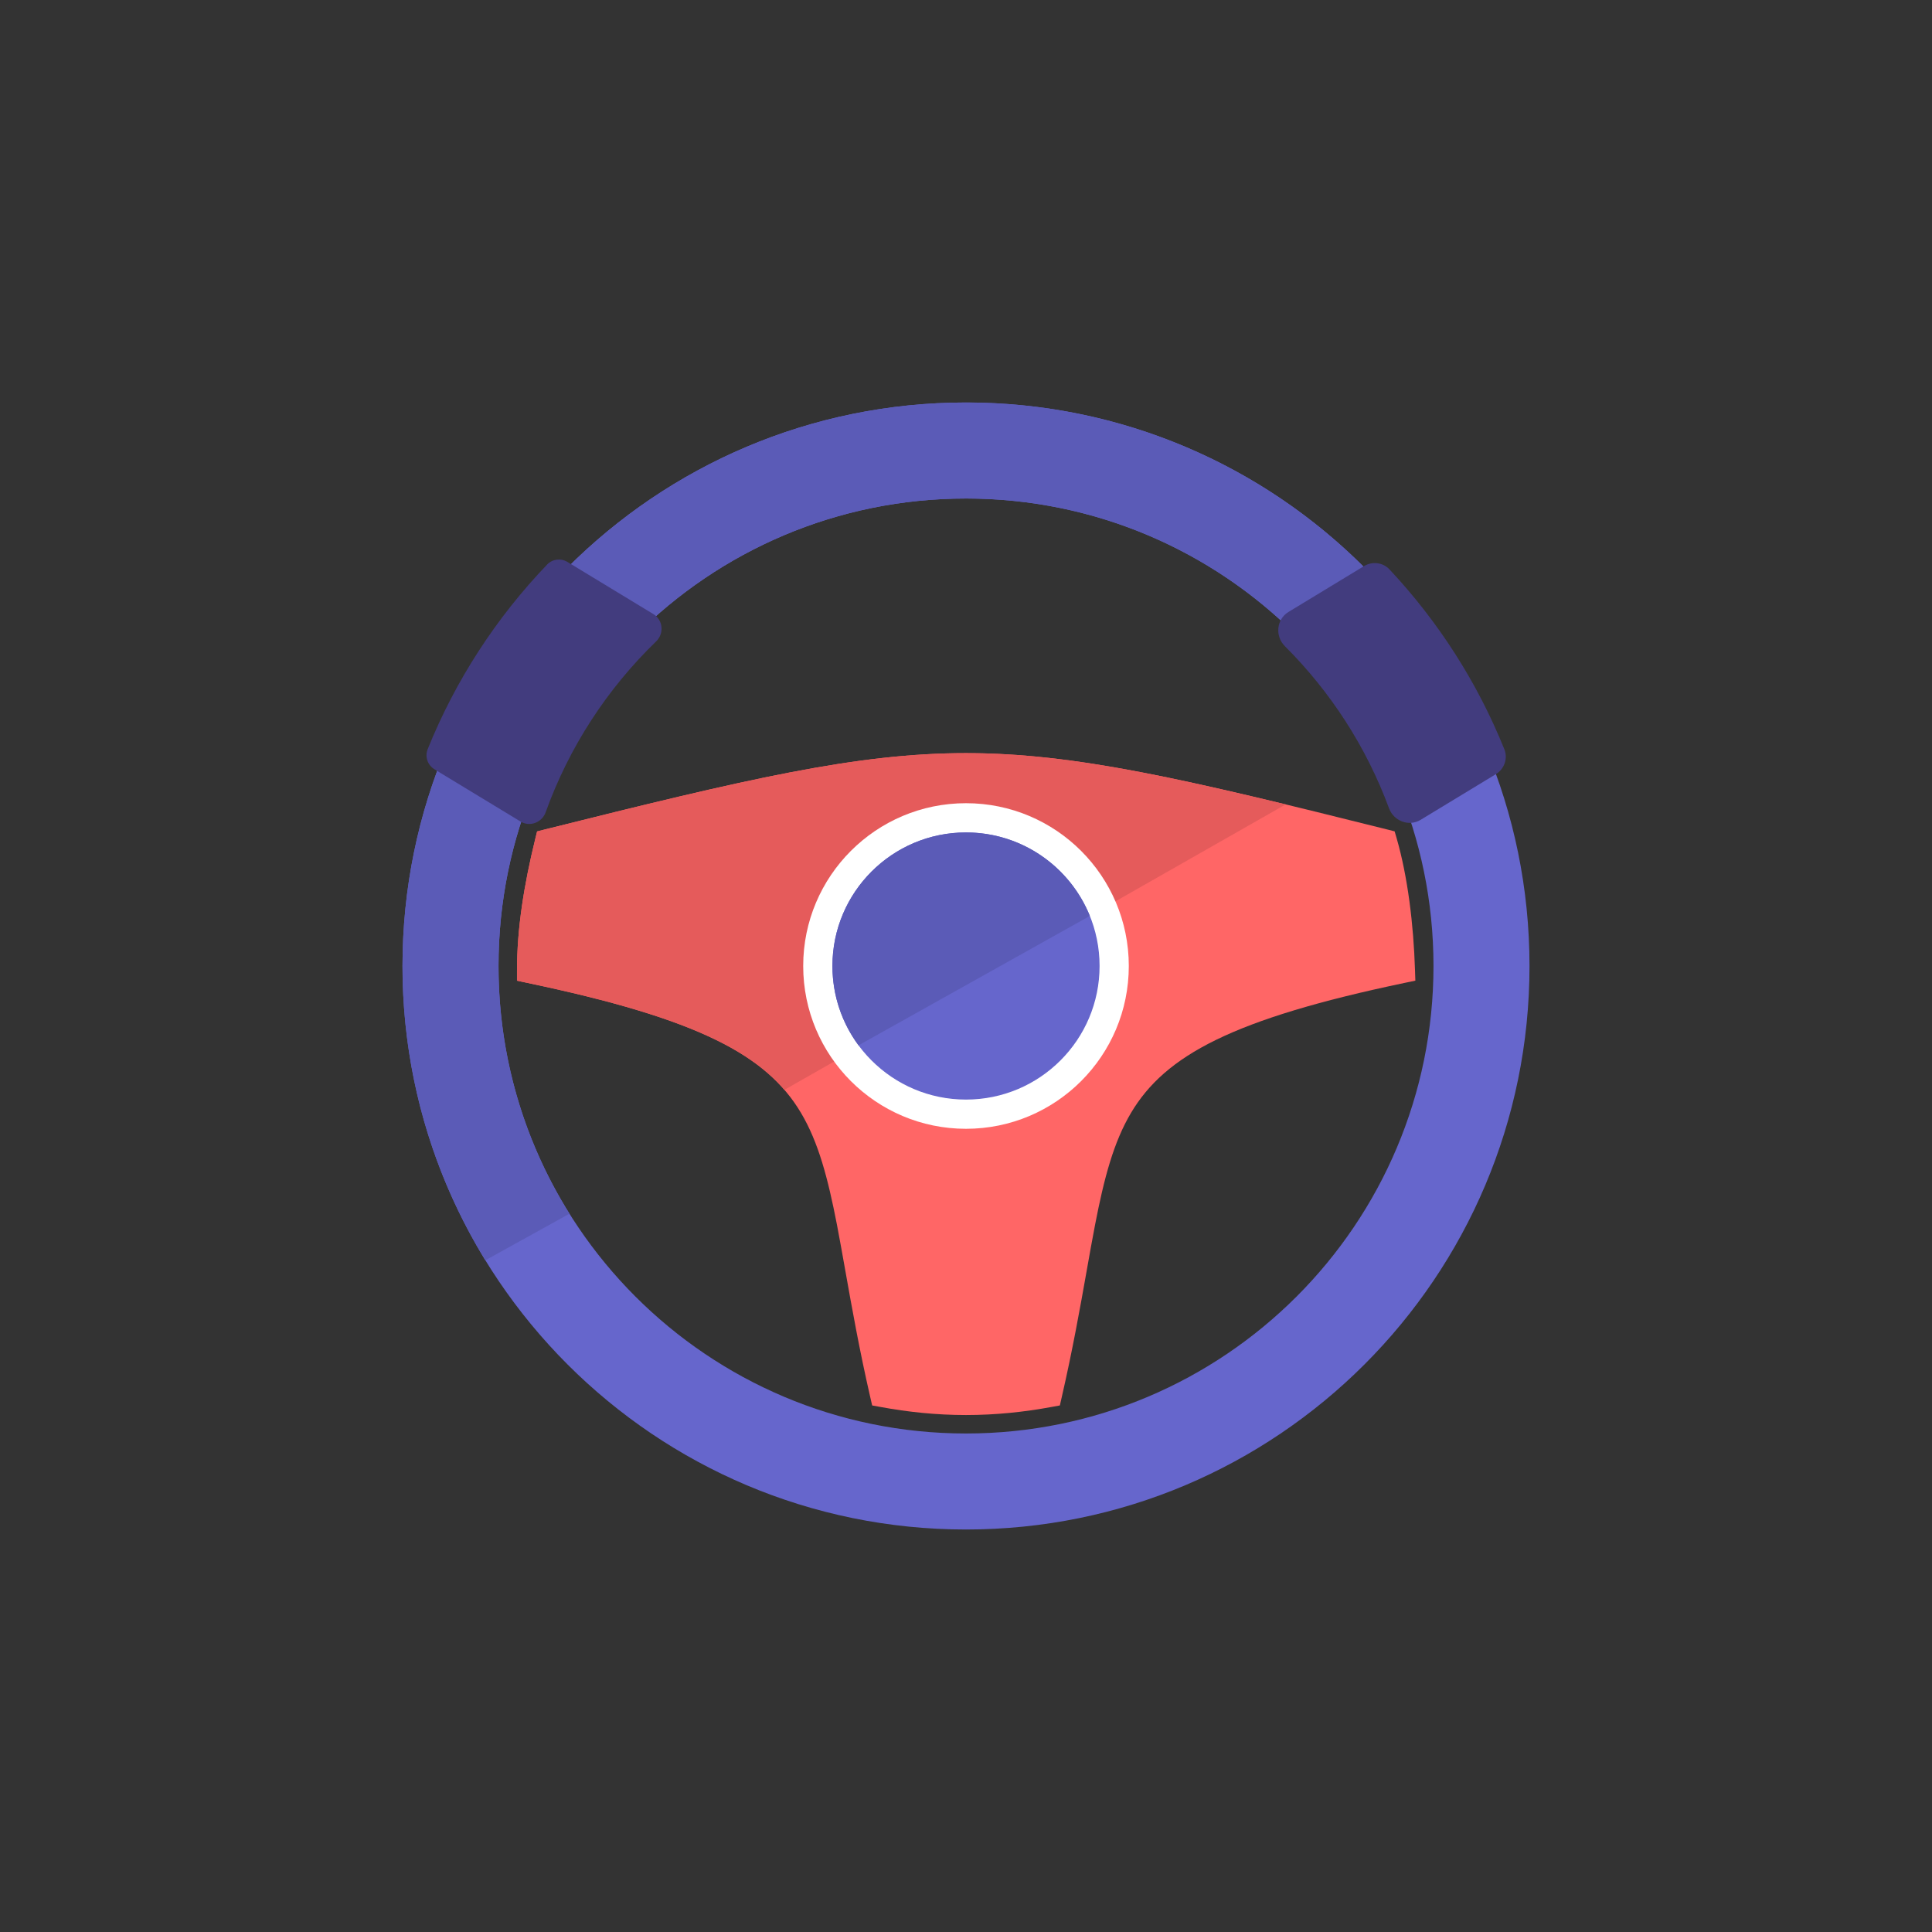 <svg width="72" height="72" viewBox="0 0 72 72" fill="none" xmlns="http://www.w3.org/2000/svg">
<rect x="0" y="0" width="72" height="72" fill="#333333" stroke="none"/>
<path fill-rule="evenodd" clip-rule="evenodd" d="M20.289 30.916L20.016 30.985L19.949 31.258C19.525 32.986 19.267 34.608 19.267 36.169V36.548L19.638 36.626C26.072 37.973 28.577 39.332 29.85 41.473C30.499 42.564 30.852 43.897 31.191 45.644C31.294 46.18 31.396 46.756 31.506 47.372C31.749 48.739 32.027 50.304 32.434 52.078L32.503 52.377L32.805 52.432C33.843 52.624 34.902 52.734 36 52.734C37.099 52.734 38.158 52.624 39.196 52.432L39.498 52.377L39.566 52.078C39.974 50.304 40.252 48.739 40.495 47.372L40.495 47.372C40.604 46.756 40.706 46.18 40.81 45.644C41.148 43.897 41.502 42.564 42.15 41.473C43.424 39.332 45.928 37.973 52.363 36.626L52.746 36.546L52.733 36.154C52.679 34.451 52.463 32.676 52.049 31.24L51.974 30.982L51.714 30.916C44.191 29.036 40.078 28.067 36 28.067C31.922 28.067 27.809 29.036 20.289 30.916ZM36 29.978C39.316 29.978 42.023 32.685 42.023 36C42.023 39.316 39.316 42.022 36 42.022C32.685 42.022 29.978 39.316 29.978 36C29.978 32.685 32.685 29.978 36 29.978Z" fill="#FF6666"/>
<path fill-rule="evenodd" clip-rule="evenodd" d="M20.289 30.916L20.016 30.985L19.949 31.258C19.525 32.986 19.267 34.608 19.267 36.169V36.548L19.638 36.626C25.169 37.784 27.796 38.95 29.233 40.615L31.13 39.535L41.528 33.614L47.914 29.978C42.691 28.714 39.334 28.067 36 28.067C31.922 28.067 27.809 29.036 20.289 30.916ZM36 29.978C38.469 29.978 40.601 31.479 41.528 33.614C41.846 34.347 42.023 35.154 42.023 36C42.023 39.316 39.316 42.022 36 42.022C34.003 42.022 32.227 41.041 31.13 39.535C30.406 38.541 29.978 37.319 29.978 36C29.978 32.685 32.685 29.978 36 29.978Z" fill="#E55B5B"/>
<circle cx="36" cy="36" r="6.067" fill="white"/>
<circle cx="36" cy="36" r="4.978" fill="#6666CC"/>
<path d="M31.994 38.956C31.383 38.129 31.022 37.107 31.022 36C31.022 33.251 33.251 31.023 36 31.023C38.089 31.023 39.877 32.309 40.616 34.134L31.994 38.956Z" fill="#5B5BB7"/>
<path fill-rule="evenodd" clip-rule="evenodd" d="M36 53.422C45.622 53.422 53.422 45.622 53.422 36C53.422 26.378 45.622 18.578 36 18.578C26.378 18.578 18.578 26.378 18.578 36C18.578 45.622 26.378 53.422 36 53.422ZM36 57C47.598 57 57 47.598 57 36C57 24.402 47.598 15 36 15C24.402 15 15 24.402 15 36C15 47.598 24.402 57 36 57Z" fill="#6666CC"/>
<path d="M36 18.578C26.378 18.578 18.578 26.378 18.578 36C18.578 39.391 19.547 42.555 21.222 45.232L18.087 46.967C16.129 43.775 15 40.019 15 36C15 24.402 24.402 15 36 15C44.027 15 51.002 19.504 54.536 26.122L51.435 27.911C48.521 22.362 42.702 18.578 36 18.578Z" fill="#5B5BB7"/>
<path d="M50.833 21.097C51.141 20.911 51.537 20.958 51.783 21.221C53.595 23.155 55.055 25.422 56.062 27.921C56.202 28.266 56.063 28.659 55.745 28.852L52.942 30.553C52.508 30.817 51.941 30.599 51.765 30.123C50.917 27.83 49.581 25.774 47.883 24.081C47.511 23.71 47.566 23.08 48.016 22.807L50.833 21.097Z" fill="#423C7E"/>
<path d="M16.192 28.67C15.936 28.515 15.826 28.199 15.938 27.921C16.977 25.343 18.499 23.012 20.391 21.038C20.589 20.831 20.905 20.794 21.149 20.943L24.352 22.887C24.712 23.105 24.756 23.611 24.453 23.903C22.632 25.665 21.209 27.838 20.335 30.272C20.198 30.654 19.746 30.827 19.399 30.616L16.192 28.67Z" fill="#423C7E"/>
</svg>
